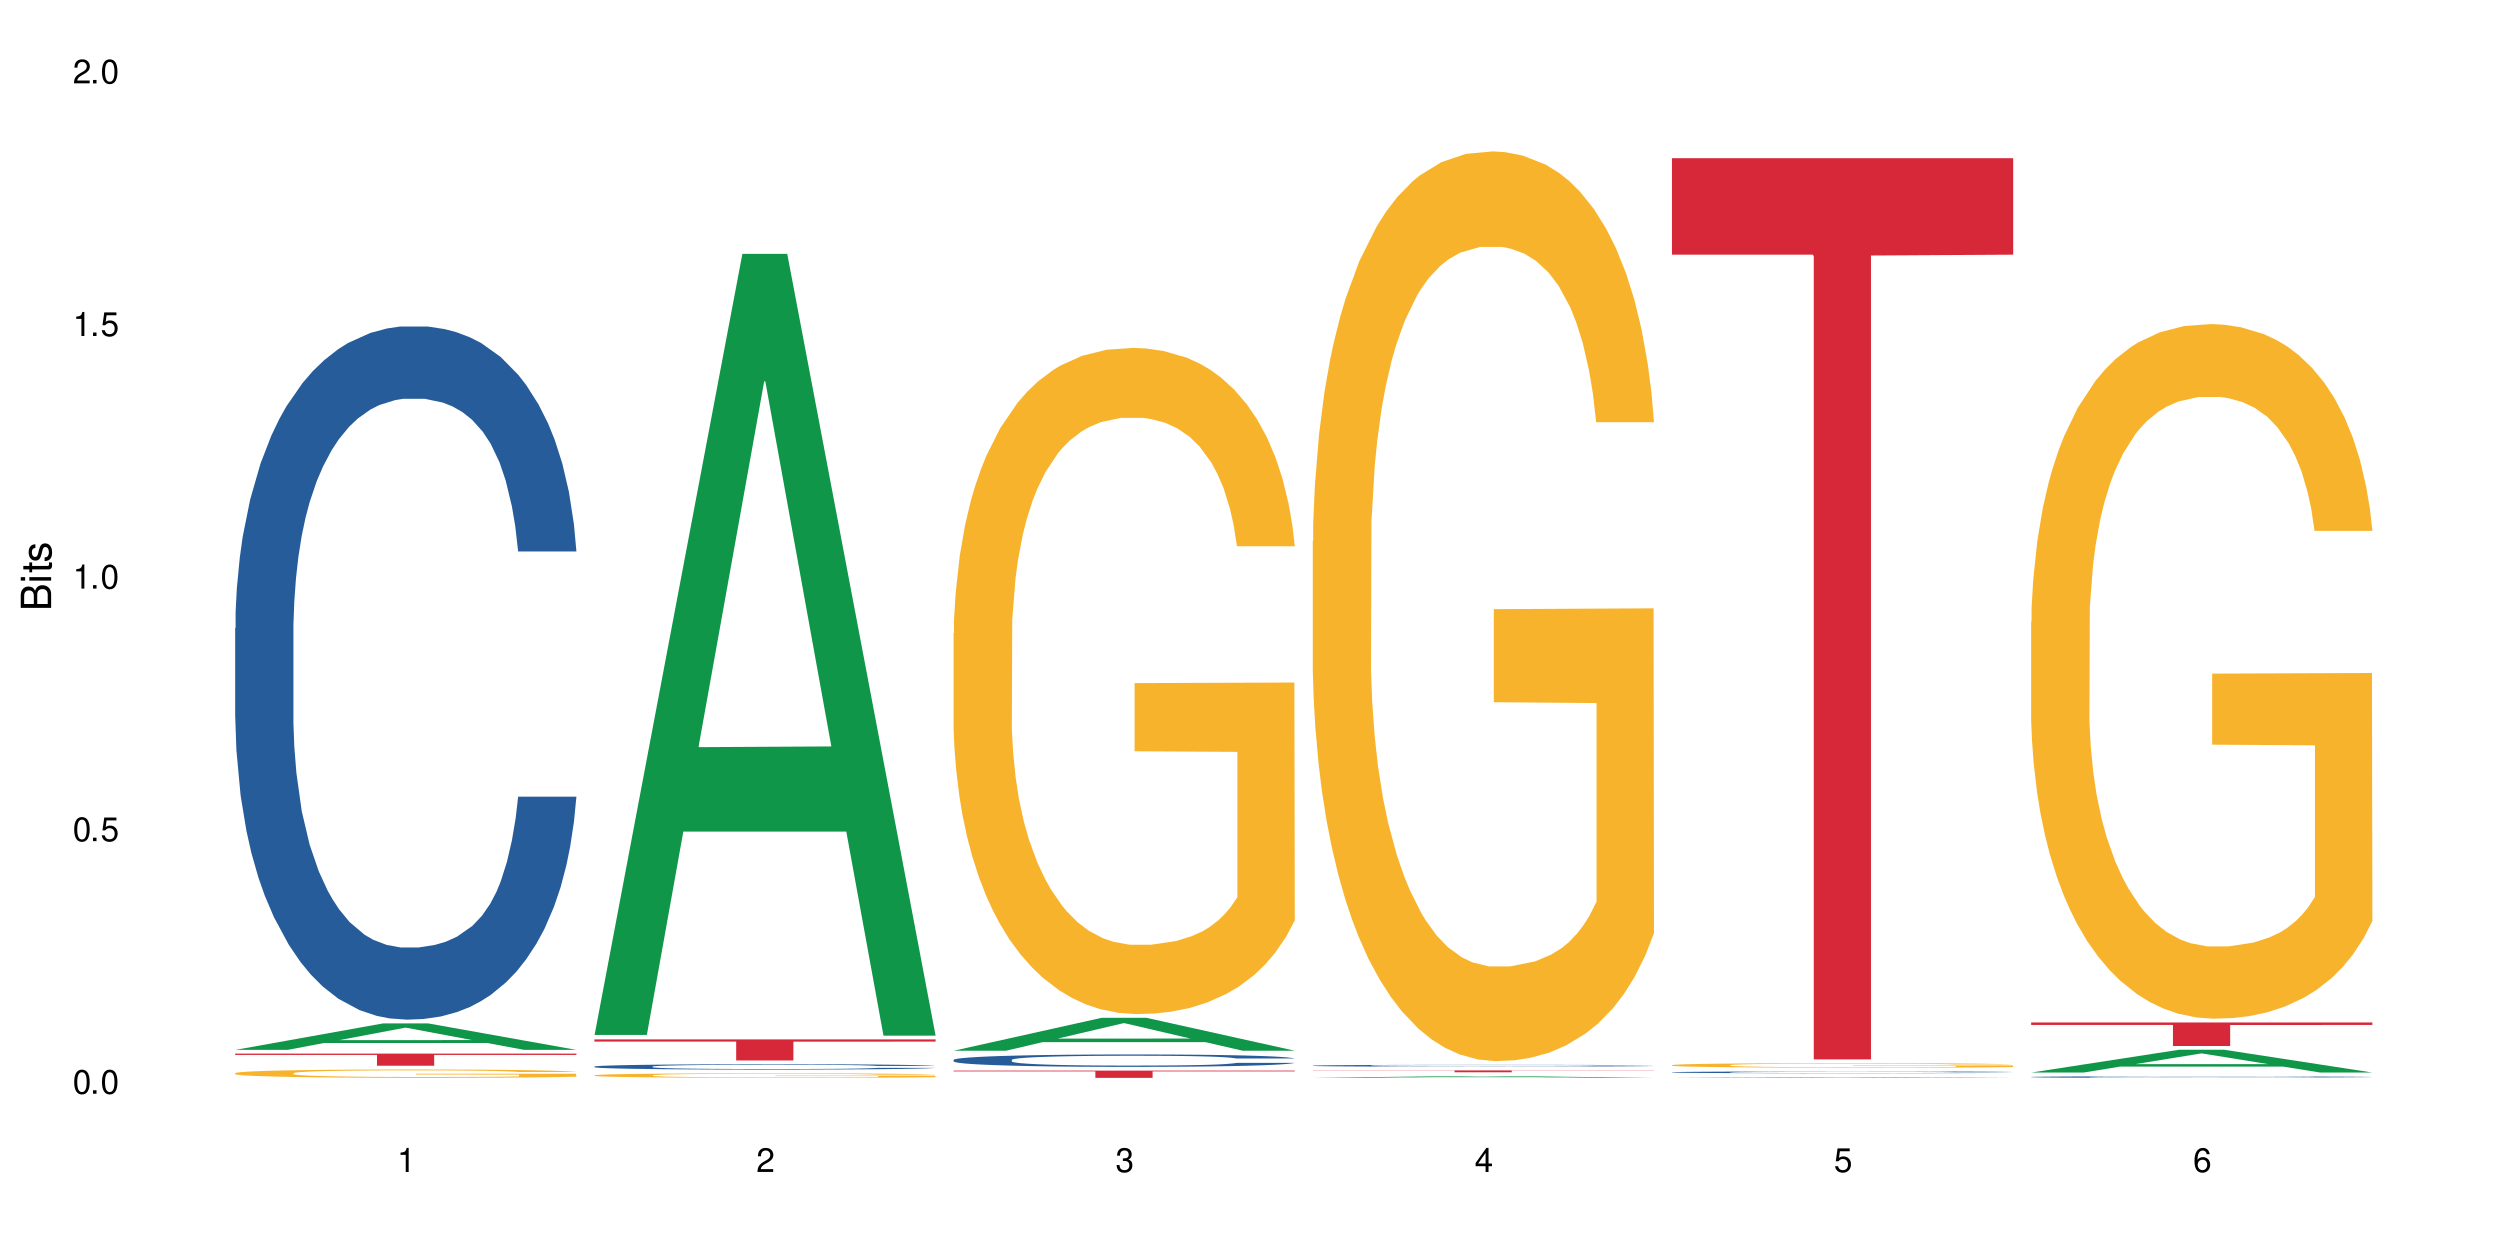 <?xml version="1.0" encoding="UTF-8"?>
<svg xmlns="http://www.w3.org/2000/svg" xmlns:xlink="http://www.w3.org/1999/xlink" width="720" height="360" viewBox="0 0 720 360">
<defs>
<g>
<g id="glyph-0-0">
</g>
<g id="glyph-0-1">
<path d="M 2.641 -6.938 C 2 -6.938 1.422 -6.656 1.078 -6.172 C 0.641 -5.562 0.406 -4.641 0.406 -3.359 C 0.406 -1.016 1.188 0.219 2.641 0.219 C 4.078 0.219 4.859 -1.016 4.859 -3.297 C 4.859 -4.641 4.656 -5.547 4.203 -6.172 C 3.844 -6.656 3.281 -6.938 2.641 -6.938 Z M 2.641 -6.188 C 3.547 -6.188 4 -5.25 4 -3.375 C 4 -1.406 3.562 -0.484 2.625 -0.484 C 1.734 -0.484 1.281 -1.438 1.281 -3.344 C 1.281 -5.25 1.734 -6.188 2.641 -6.188 Z M 2.641 -6.188 "/>
</g>
<g id="glyph-0-2">
<path d="M 1.828 -1 L 0.828 -1 L 0.828 0 L 1.828 0 Z M 1.828 -1 "/>
</g>
<g id="glyph-0-3">
<path d="M 4.562 -6.797 L 1.062 -6.797 L 0.547 -3.094 L 1.328 -3.094 C 1.719 -3.562 2.047 -3.734 2.578 -3.734 C 3.484 -3.734 4.062 -3.109 4.062 -2.094 C 4.062 -1.125 3.484 -0.531 2.578 -0.531 C 1.828 -0.531 1.375 -0.906 1.188 -1.672 L 0.328 -1.672 C 0.453 -1.109 0.547 -0.844 0.75 -0.594 C 1.125 -0.078 1.828 0.219 2.594 0.219 C 3.969 0.219 4.922 -0.781 4.922 -2.219 C 4.922 -3.562 4.031 -4.484 2.719 -4.484 C 2.25 -4.484 1.859 -4.359 1.469 -4.062 L 1.734 -5.969 L 4.562 -5.969 Z M 4.562 -6.797 "/>
</g>
<g id="glyph-0-4">
<path d="M 2.484 -4.938 L 2.484 0 L 3.328 0 L 3.328 -6.938 L 2.766 -6.938 C 2.469 -5.875 2.281 -5.734 0.984 -5.562 L 0.984 -4.938 Z M 2.484 -4.938 "/>
</g>
<g id="glyph-0-5">
<path d="M 4.859 -0.828 L 1.281 -0.828 C 1.359 -1.406 1.672 -1.781 2.5 -2.281 L 3.469 -2.828 C 4.406 -3.344 4.906 -4.062 4.906 -4.906 C 4.906 -5.484 4.672 -6.031 4.266 -6.406 C 3.859 -6.766 3.375 -6.938 2.719 -6.938 C 1.859 -6.938 1.219 -6.625 0.844 -6.031 C 0.609 -5.672 0.5 -5.234 0.484 -4.531 L 1.328 -4.531 C 1.359 -5.016 1.406 -5.281 1.531 -5.516 C 1.75 -5.938 2.188 -6.203 2.703 -6.203 C 3.469 -6.203 4.031 -5.641 4.031 -4.891 C 4.031 -4.344 3.719 -3.859 3.125 -3.516 L 2.234 -3 C 0.812 -2.172 0.406 -1.531 0.328 -0.016 L 4.859 -0.016 Z M 4.859 -0.828 "/>
</g>
<g id="glyph-0-6">
<path d="M 2.125 -3.188 L 2.578 -3.188 C 3.5 -3.188 3.984 -2.766 3.984 -1.922 C 3.984 -1.062 3.469 -0.531 2.594 -0.531 C 1.656 -0.531 1.203 -1 1.156 -2.016 L 0.312 -2.016 C 0.344 -1.453 0.438 -1.094 0.609 -0.781 C 0.953 -0.109 1.625 0.219 2.547 0.219 C 3.953 0.219 4.859 -0.625 4.859 -1.938 C 4.859 -2.828 4.516 -3.297 3.703 -3.594 C 4.344 -3.844 4.656 -4.328 4.656 -5.031 C 4.656 -6.219 3.875 -6.938 2.578 -6.938 C 1.203 -6.938 0.484 -6.172 0.453 -4.703 L 1.297 -4.703 C 1.312 -5.125 1.344 -5.359 1.453 -5.578 C 1.641 -5.969 2.062 -6.203 2.594 -6.203 C 3.344 -6.203 3.797 -5.75 3.797 -5 C 3.797 -4.516 3.609 -4.219 3.25 -4.047 C 3.016 -3.953 2.703 -3.922 2.125 -3.906 Z M 2.125 -3.188 "/>
</g>
<g id="glyph-0-7">
<path d="M 3.141 -1.672 L 3.141 0 L 3.984 0 L 3.984 -1.672 L 4.984 -1.672 L 4.984 -2.438 L 3.984 -2.438 L 3.984 -6.938 L 3.359 -6.938 L 0.266 -2.578 L 0.266 -1.672 Z M 3.141 -2.438 L 1 -2.438 L 3.141 -5.5 Z M 3.141 -2.438 "/>
</g>
<g id="glyph-0-8">
<path d="M 4.781 -5.125 C 4.609 -6.266 3.891 -6.938 2.844 -6.938 C 2.094 -6.938 1.422 -6.578 1.031 -5.953 C 0.594 -5.266 0.406 -4.422 0.406 -3.172 C 0.406 -2 0.578 -1.25 0.984 -0.641 C 1.359 -0.078 1.953 0.219 2.703 0.219 C 3.984 0.219 4.922 -0.75 4.922 -2.094 C 4.922 -3.375 4.062 -4.281 2.844 -4.281 C 2.172 -4.281 1.641 -4.031 1.281 -3.516 C 1.281 -5.234 1.828 -6.188 2.797 -6.188 C 3.391 -6.188 3.797 -5.797 3.938 -5.125 Z M 2.734 -3.531 C 3.547 -3.531 4.062 -2.953 4.062 -2.031 C 4.062 -1.156 3.484 -0.531 2.703 -0.531 C 1.922 -0.531 1.328 -1.188 1.328 -2.078 C 1.328 -2.938 1.906 -3.531 2.734 -3.531 Z M 2.734 -3.531 "/>
</g>
<g id="glyph-1-0">
</g>
<g id="glyph-1-1">
<path d="M 0 -0.953 L 0 -4.891 C 0 -5.719 -0.234 -6.344 -0.734 -6.797 C -1.188 -7.234 -1.812 -7.469 -2.5 -7.469 C -3.547 -7.469 -4.188 -7 -4.625 -5.875 C -4.984 -6.688 -5.625 -7.094 -6.531 -7.094 C -7.172 -7.094 -7.734 -6.859 -8.141 -6.391 C -8.562 -5.922 -8.75 -5.344 -8.75 -4.5 L -8.75 -0.953 Z M -4.984 -2.062 L -7.766 -2.062 L -7.766 -4.219 C -7.766 -4.844 -7.688 -5.203 -7.453 -5.5 C -7.219 -5.812 -6.859 -5.969 -6.375 -5.969 C -5.891 -5.969 -5.531 -5.812 -5.297 -5.5 C -5.062 -5.203 -4.984 -4.844 -4.984 -4.219 Z M -0.984 -2.062 L -4 -2.062 L -4 -4.781 C -4 -5.766 -3.438 -6.359 -2.484 -6.359 C -1.547 -6.359 -0.984 -5.766 -0.984 -4.781 Z M -0.984 -2.062 "/>
</g>
<g id="glyph-1-2">
<path d="M -6.281 -1.797 L -6.281 -0.797 L 0 -0.797 L 0 -1.797 Z M -8.75 -1.797 L -8.75 -0.797 L -7.484 -0.797 L -7.484 -1.797 Z M -8.75 -1.797 "/>
</g>
<g id="glyph-1-3">
<path d="M -6.281 -3.047 L -6.281 -2.016 L -8.016 -2.016 L -8.016 -1.016 L -6.281 -1.016 L -6.281 -0.172 L -5.469 -0.172 L -5.469 -1.016 L -0.719 -1.016 C -0.078 -1.016 0.281 -1.453 0.281 -2.234 C 0.281 -2.5 0.25 -2.719 0.188 -3.047 L -0.641 -3.047 C -0.609 -2.906 -0.594 -2.766 -0.594 -2.562 C -0.594 -2.141 -0.719 -2.016 -1.156 -2.016 L -5.469 -2.016 L -5.469 -3.047 Z M -6.281 -3.047 "/>
</g>
<g id="glyph-1-4">
<path d="M -4.531 -5.25 C -5.766 -5.25 -6.469 -4.422 -6.469 -2.969 C -6.469 -1.516 -5.719 -0.562 -4.547 -0.562 C -3.562 -0.562 -3.094 -1.062 -2.734 -2.562 L -2.516 -3.484 C -2.344 -4.188 -2.094 -4.469 -1.641 -4.469 C -1.047 -4.469 -0.641 -3.875 -0.641 -3 C -0.641 -2.453 -0.797 -2 -1.062 -1.75 C -1.25 -1.594 -1.422 -1.531 -1.875 -1.469 L -1.875 -0.406 C -0.422 -0.453 0.281 -1.266 0.281 -2.922 C 0.281 -4.5 -0.5 -5.516 -1.719 -5.516 C -2.656 -5.516 -3.172 -4.984 -3.469 -3.734 L -3.703 -2.766 C -3.891 -1.953 -4.156 -1.609 -4.594 -1.609 C -5.188 -1.609 -5.547 -2.125 -5.547 -2.938 C -5.547 -3.75 -5.203 -4.172 -4.531 -4.203 Z M -4.531 -5.25 "/>
</g>
</g>
</defs>
<rect x="-72" y="-36" width="864" height="432" fill="rgb(100%, 100%, 100%)" fill-opacity="1"/>
<path fill-rule="nonzero" fill="rgb(6.275%, 58.824%, 28.235%)" fill-opacity="1" d="M 67.73 302.363 L 67.836 302.355 L 110.359 294.734 L 123.273 294.734 L 166.008 302.371 L 150.992 302.371 L 140.281 300.379 L 93.352 300.379 L 82.852 302.363 L 67.73 302.363 L 97.863 299.555 L 135.977 299.547 L 116.973 295.984 L 116.766 295.977 L 116.555 295.996 L 97.758 299.547 L 97.863 299.555 Z M 67.73 302.363 "/>
<path fill-rule="nonzero" fill="rgb(14.51%, 36.078%, 60%)" fill-opacity="1" d="M 67.73 180.898 L 67.852 180.719 L 67.852 176.336 L 68.211 169.402 L 69.051 160.645 L 69.887 154.625 L 72.047 143.859 L 75.043 133.457 L 78.156 125.43 L 80.434 120.684 L 82.473 117.035 L 87.145 110.285 L 90.145 106.816 L 93.379 103.715 L 97.332 100.613 L 100.211 98.789 L 106.684 95.871 L 111.477 94.594 L 115.191 94.043 L 123.223 94.043 L 128.016 94.773 L 131.492 95.688 L 135.324 97.148 L 138.562 98.789 L 144.195 102.805 L 149.227 107.914 L 151.504 110.832 L 155.102 116.488 L 157.855 121.961 L 159.773 126.707 L 161.934 133.457 L 163.848 141.668 L 165.289 150.977 L 166.008 158.82 L 149.227 158.82 L 148.391 151.523 L 147.43 145.867 L 145.633 138.383 L 143.836 133.094 L 141.316 127.801 L 139.039 124.336 L 135.926 120.867 L 133.168 118.68 L 130.293 117.035 L 127.535 115.941 L 122.262 114.848 L 116.148 114.848 L 113.871 115.211 L 109.199 116.672 L 106.684 117.949 L 103.086 120.504 L 100.57 122.875 L 97.574 126.523 L 95.535 129.625 L 93.02 134.371 L 91.223 138.566 L 89.184 144.59 L 87.984 149.148 L 86.906 154.258 L 85.949 160.281 L 85.23 166.668 L 84.75 173.418 L 84.508 179.988 L 84.508 208.27 L 84.75 214.84 L 85.348 222.5 L 86.906 233.633 L 89.184 243.305 L 91.82 250.969 L 94.336 256.441 L 95.777 258.996 L 97.691 261.914 L 100.688 265.562 L 105.004 269.215 L 107.52 270.672 L 111.355 272.133 L 115.312 272.863 L 120.586 272.863 L 125.258 272.133 L 128.375 271.223 L 131.609 269.762 L 136.043 266.66 L 138.801 263.738 L 141.199 260.273 L 142.996 256.805 L 144.195 253.887 L 145.992 248.23 L 147.43 242.027 L 148.508 235.641 L 149.227 229.438 L 166.008 229.438 L 165.289 236.734 L 164.207 243.852 L 163.129 249.141 L 161.453 255.527 L 159.535 261.184 L 156.777 267.57 L 154.5 271.77 L 151.504 276.328 L 148.75 279.797 L 145.754 282.898 L 141.316 286.547 L 138.441 288.371 L 135.324 290.016 L 131.609 291.473 L 126.938 292.75 L 121.902 293.48 L 117.227 293.664 L 112.195 293.301 L 108.48 292.57 L 103.566 290.926 L 97.453 287.645 L 93.02 284.176 L 89.543 280.711 L 86.547 277.059 L 83.191 272.133 L 78.875 264.105 L 76.238 257.902 L 74.441 252.793 L 72.406 245.676 L 70.969 239.289 L 69.289 229.07 L 68.09 216.117 L 67.73 206.078 Z M 67.73 180.898 "/>
<path fill-rule="nonzero" fill="rgb(96.863%, 70.196%, 16.863%)" fill-opacity="1" d="M 67.73 309.047 L 67.852 309.043 L 67.852 309 L 68.332 308.902 L 69.527 308.766 L 71.086 308.652 L 72.766 308.562 L 73.844 308.52 L 75.641 308.453 L 77.199 308.402 L 81.152 308.305 L 86.188 308.211 L 88.945 308.172 L 92.059 308.133 L 96.496 308.094 L 98.531 308.078 L 104.766 308.043 L 111.836 308.02 L 119.625 308.012 L 123.223 308.016 L 128.133 308.023 L 134.848 308.051 L 138.68 308.07 L 141.676 308.094 L 144.793 308.121 L 148.629 308.164 L 152.223 308.219 L 155.102 308.27 L 157.977 308.336 L 160.375 308.406 L 162.41 308.484 L 164.207 308.578 L 165.289 308.656 L 166.008 308.73 L 149.348 308.73 L 148.391 308.656 L 147.309 308.594 L 145.512 308.523 L 143.715 308.469 L 141.918 308.426 L 138.562 308.371 L 135.684 308.336 L 132.09 308.305 L 128.613 308.285 L 124.66 308.27 L 122.262 308.266 L 115.91 308.266 L 110.156 308.281 L 106.801 308.301 L 104.406 308.316 L 101.047 308.352 L 99.012 308.375 L 97.812 308.395 L 94.219 308.461 L 91.82 308.523 L 90.504 308.566 L 88.824 308.633 L 87.625 308.691 L 86.309 308.781 L 85.59 308.848 L 84.629 308.996 L 84.508 309.391 L 84.871 309.477 L 85.59 309.566 L 86.547 309.645 L 87.984 309.73 L 89.422 309.793 L 91.941 309.879 L 94.098 309.938 L 95.777 309.973 L 99.012 310.031 L 100.328 310.051 L 103.445 310.094 L 106.684 310.125 L 110.637 310.148 L 113.633 310.164 L 118.426 310.172 L 124.539 310.172 L 131.73 310.16 L 136.285 310.145 L 139.398 310.125 L 141.438 310.109 L 143.953 310.086 L 145.754 310.062 L 147.43 310.039 L 149.469 310.004 L 149.469 309.477 L 119.863 309.473 L 119.863 309.227 L 165.887 309.227 L 166.008 310.086 L 163.488 310.145 L 160.375 310.203 L 157.379 310.246 L 154.262 310.285 L 149.828 310.324 L 146.23 310.352 L 140.719 310.383 L 135.684 310.402 L 130.41 310.414 L 125.738 310.422 L 120.223 310.426 L 115.312 310.422 L 110.039 310.406 L 105.844 310.391 L 102.008 310.367 L 98.172 310.34 L 93.379 310.293 L 90.262 310.254 L 87.027 310.207 L 83.789 310.152 L 80.914 310.094 L 78.996 310.047 L 77.078 309.996 L 75.043 309.93 L 73.125 309.855 L 71.688 309.785 L 70.367 309.711 L 69.41 309.637 L 68.449 309.539 L 67.969 309.457 L 67.73 309.391 Z M 67.73 309.047 "/>
<path fill-rule="nonzero" fill="rgb(83.922%, 15.686%, 22.353%)" fill-opacity="1" d="M 67.73 303.441 L 166.008 303.441 L 166.008 303.816 L 125.047 303.82 L 125.047 306.941 L 108.57 306.941 L 108.57 303.824 L 108.332 303.816 L 67.73 303.816 Z M 67.73 303.441 "/>
<path fill-rule="nonzero" fill="rgb(6.275%, 58.824%, 28.235%)" fill-opacity="1" d="M 171.18 298.055 L 171.285 297.844 L 213.809 73.109 L 226.723 73.109 L 269.453 298.266 L 254.441 298.266 L 243.73 239.492 L 196.797 239.492 L 186.297 298.055 L 171.18 298.055 L 201.312 215.18 L 239.426 214.969 L 220.422 109.898 L 220.211 109.684 L 220 110.32 L 201.207 214.969 L 201.312 215.18 Z M 171.18 298.055 "/>
<path fill-rule="nonzero" fill="rgb(14.51%, 36.078%, 60%)" fill-opacity="1" d="M 171.18 307.164 L 171.297 307.164 L 171.297 307.129 L 171.66 307.074 L 172.496 307.008 L 173.336 306.961 L 175.492 306.879 L 178.488 306.797 L 181.605 306.734 L 183.883 306.695 L 185.922 306.668 L 190.594 306.617 L 193.59 306.59 L 196.828 306.566 L 200.781 306.543 L 203.656 306.527 L 210.129 306.504 L 214.922 306.496 L 218.641 306.488 L 226.668 306.488 L 231.461 306.496 L 234.938 306.504 L 238.773 306.516 L 242.008 306.527 L 247.641 306.559 L 252.676 306.598 L 254.953 306.621 L 258.547 306.664 L 261.305 306.707 L 263.223 306.742 L 265.379 306.797 L 267.297 306.859 L 268.734 306.934 L 269.453 306.992 L 252.676 306.992 L 251.836 306.938 L 250.879 306.895 L 249.082 306.836 L 247.281 306.793 L 244.766 306.754 L 242.488 306.727 L 239.371 306.699 L 236.617 306.68 L 233.738 306.668 L 230.984 306.66 L 225.711 306.652 L 219.598 306.652 L 217.32 306.656 L 212.645 306.664 L 210.129 306.676 L 206.535 306.695 L 204.016 306.715 L 201.02 306.742 L 198.984 306.766 L 196.469 306.805 L 194.668 306.836 L 192.633 306.883 L 191.434 306.918 L 190.355 306.957 L 189.395 307.004 L 188.676 307.055 L 188.199 307.105 L 187.957 307.156 L 187.957 307.379 L 188.199 307.43 L 188.797 307.488 L 190.355 307.574 L 192.633 307.648 L 195.27 307.711 L 197.785 307.75 L 199.223 307.773 L 201.141 307.793 L 204.137 307.824 L 208.453 307.852 L 210.969 307.863 L 214.805 307.875 L 218.758 307.879 L 224.031 307.879 L 228.707 307.875 L 231.82 307.867 L 235.059 307.855 L 239.492 307.832 L 242.25 307.809 L 244.645 307.781 L 246.445 307.754 L 247.641 307.73 L 249.441 307.688 L 250.879 307.641 L 251.957 307.59 L 252.676 307.543 L 269.453 307.543 L 268.734 307.598 L 267.656 307.652 L 266.578 307.695 L 264.898 307.746 L 262.984 307.789 L 260.227 307.84 L 257.949 307.871 L 254.953 307.906 L 252.195 307.934 L 249.199 307.957 L 244.766 307.984 L 241.891 308 L 238.773 308.012 L 235.059 308.023 L 230.383 308.035 L 225.352 308.039 L 215.645 308.039 L 211.926 308.031 L 207.012 308.02 L 200.902 307.992 L 196.469 307.969 L 192.992 307.941 L 189.996 307.91 L 186.641 307.875 L 182.324 307.812 L 179.688 307.762 L 177.891 307.723 L 175.852 307.668 L 174.414 307.617 L 172.738 307.539 L 171.539 307.438 L 171.18 307.359 Z M 171.18 307.164 "/>
<path fill-rule="nonzero" fill="rgb(96.863%, 70.196%, 16.863%)" fill-opacity="1" d="M 171.18 309.676 L 171.297 309.672 L 171.297 309.648 L 171.777 309.594 L 172.977 309.52 L 174.535 309.461 L 176.211 309.41 L 177.293 309.387 L 179.09 309.352 L 180.648 309.324 L 184.602 309.27 L 189.637 309.219 L 192.391 309.199 L 195.508 309.18 L 199.941 309.156 L 201.98 309.148 L 208.211 309.129 L 215.281 309.117 L 223.074 309.113 L 226.668 309.113 L 231.582 309.117 L 238.293 309.133 L 242.129 309.145 L 245.125 309.156 L 248.242 309.172 L 252.078 309.195 L 255.672 309.223 L 258.547 309.254 L 261.426 309.289 L 263.82 309.328 L 265.859 309.367 L 267.656 309.418 L 268.734 309.461 L 269.453 309.504 L 252.797 309.504 L 251.836 309.461 L 250.758 309.43 L 248.961 309.391 L 247.164 309.359 L 245.363 309.336 L 242.008 309.305 L 235.539 309.27 L 232.062 309.262 L 228.105 309.254 L 225.711 309.25 L 219.359 309.25 L 213.605 309.258 L 210.25 309.27 L 207.852 309.277 L 204.496 309.297 L 202.461 309.309 L 197.664 309.355 L 195.27 309.391 L 193.949 309.414 L 192.273 309.449 L 191.074 309.48 L 189.754 309.531 L 189.035 309.566 L 188.078 309.648 L 187.957 309.863 L 188.316 309.91 L 189.035 309.957 L 189.996 310 L 191.434 310.047 L 192.871 310.082 L 195.387 310.129 L 197.547 310.16 L 199.223 310.18 L 202.461 310.211 L 203.777 310.223 L 206.895 310.242 L 210.129 310.262 L 214.086 310.273 L 217.082 310.281 L 221.875 310.289 L 227.988 310.289 L 235.18 310.281 L 239.73 310.27 L 242.848 310.262 L 244.887 310.254 L 247.402 310.238 L 249.199 310.227 L 250.879 310.215 L 252.914 310.195 L 252.914 309.91 L 223.312 309.906 L 223.312 309.773 L 269.336 309.773 L 269.453 310.238 L 266.938 310.273 L 263.82 310.305 L 260.824 310.328 L 257.711 310.348 L 253.273 310.371 L 249.68 310.387 L 244.168 310.402 L 239.133 310.414 L 233.859 310.422 L 229.184 310.422 L 223.672 310.426 L 218.758 310.422 L 213.484 310.414 L 209.289 310.406 L 205.457 310.395 L 201.621 310.379 L 196.828 310.352 L 193.711 310.332 L 190.473 310.309 L 187.238 310.277 L 184.363 310.246 L 180.527 310.191 L 178.488 310.156 L 176.57 310.113 L 175.133 310.078 L 173.816 310.035 L 172.855 309.996 L 171.898 309.941 L 171.418 309.898 L 171.18 309.863 Z M 171.18 309.676 "/>
<path fill-rule="nonzero" fill="rgb(83.922%, 15.686%, 22.353%)" fill-opacity="1" d="M 171.18 299.34 L 269.453 299.34 L 269.453 299.988 L 228.496 299.996 L 228.496 305.418 L 212.02 305.418 L 212.02 300 L 211.777 299.988 L 171.18 299.988 Z M 171.18 299.34 "/>
<path fill-rule="nonzero" fill="rgb(6.275%, 58.824%, 28.235%)" fill-opacity="1" d="M 274.629 302.605 L 274.73 302.598 L 317.254 293.133 L 330.168 293.133 L 372.902 302.613 L 357.887 302.613 L 347.18 300.141 L 300.246 300.141 L 289.746 302.605 L 274.629 302.605 L 304.762 299.113 L 342.875 299.105 L 323.871 294.68 L 323.66 294.672 L 323.449 294.699 L 304.656 299.105 L 304.762 299.113 Z M 274.629 302.605 "/>
<path fill-rule="nonzero" fill="rgb(14.51%, 36.078%, 60%)" fill-opacity="1" d="M 274.629 305.242 L 274.746 305.238 L 274.746 305.16 L 275.105 305.035 L 275.945 304.879 L 276.785 304.77 L 278.941 304.578 L 281.938 304.391 L 285.055 304.246 L 287.332 304.164 L 289.367 304.098 L 294.043 303.977 L 297.039 303.914 L 300.273 303.859 L 304.23 303.805 L 307.105 303.77 L 313.578 303.719 L 318.371 303.695 L 322.086 303.688 L 330.117 303.688 L 334.91 303.699 L 338.387 303.715 L 342.223 303.742 L 345.457 303.77 L 351.09 303.844 L 356.125 303.934 L 358.402 303.984 L 361.996 304.086 L 364.754 304.184 L 366.672 304.27 L 368.828 304.391 L 370.746 304.539 L 372.184 304.703 L 372.902 304.844 L 356.125 304.844 L 355.285 304.715 L 354.324 304.613 L 352.527 304.48 L 350.73 304.383 L 348.215 304.289 L 345.938 304.227 L 342.82 304.164 L 340.062 304.125 L 337.188 304.098 L 334.43 304.078 L 329.156 304.059 L 323.047 304.059 L 320.77 304.066 L 316.094 304.09 L 313.578 304.113 L 309.98 304.16 L 307.465 304.203 L 304.469 304.266 L 302.434 304.324 L 299.914 304.406 L 298.117 304.484 L 296.078 304.59 L 294.883 304.672 L 293.801 304.762 L 292.844 304.871 L 292.125 304.984 L 291.645 305.105 L 291.406 305.223 L 291.406 305.73 L 291.645 305.848 L 292.246 305.984 L 293.801 306.184 L 296.078 306.355 L 298.715 306.496 L 301.234 306.594 L 302.672 306.637 L 304.59 306.691 L 307.586 306.754 L 311.898 306.82 L 314.418 306.848 L 318.25 306.871 L 322.207 306.887 L 327.48 306.887 L 332.152 306.871 L 335.27 306.855 L 338.508 306.832 L 342.941 306.773 L 345.695 306.723 L 348.094 306.66 L 349.891 306.598 L 351.09 306.547 L 352.887 306.445 L 354.324 306.336 L 355.406 306.219 L 356.125 306.109 L 372.902 306.109 L 372.184 306.238 L 371.105 306.367 L 370.027 306.461 L 368.348 306.574 L 366.43 306.676 L 363.676 306.793 L 361.398 306.867 L 358.402 306.949 L 355.645 307.012 L 352.648 307.066 L 348.215 307.133 L 345.336 307.164 L 342.223 307.191 L 338.508 307.219 L 333.832 307.242 L 328.797 307.254 L 324.125 307.258 L 319.09 307.25 L 315.375 307.238 L 310.461 307.211 L 304.348 307.152 L 299.914 307.09 L 296.438 307.027 L 293.441 306.961 L 290.086 306.871 L 285.773 306.73 L 283.137 306.617 L 281.34 306.527 L 279.301 306.398 L 277.863 306.285 L 276.184 306.102 L 274.988 305.871 L 274.629 305.691 Z M 274.629 305.242 "/>
<path fill-rule="nonzero" fill="rgb(96.863%, 70.196%, 16.863%)" fill-opacity="1" d="M 274.629 182.371 L 274.746 182.195 L 274.746 178.691 L 275.227 170.809 L 276.426 159.941 L 277.984 151.008 L 279.66 143.996 L 280.738 140.316 L 282.535 135.062 L 284.094 131.207 L 288.051 123.32 L 293.082 115.961 L 295.84 112.809 L 298.957 109.828 L 303.391 106.5 L 305.43 105.273 L 311.66 102.469 L 318.73 100.719 L 326.52 100.191 L 330.117 100.367 L 335.031 101.07 L 341.742 102.996 L 345.578 104.75 L 348.574 106.5 L 351.688 108.777 L 355.523 112.281 L 359.121 116.488 L 361.996 120.695 L 364.871 125.949 L 367.27 131.559 L 369.309 137.691 L 371.105 145.051 L 372.184 151.184 L 372.902 157.316 L 356.242 157.316 L 355.285 151.184 L 354.207 146.449 L 352.41 140.668 L 350.609 136.465 L 348.812 133.133 L 345.457 128.578 L 342.582 125.773 L 338.984 123.32 L 335.512 121.746 L 331.555 120.695 L 329.156 120.344 L 322.805 120.344 L 317.055 121.57 L 313.699 122.973 L 311.301 124.375 L 307.945 127 L 305.906 129.105 L 304.707 130.504 L 301.113 135.938 L 298.715 140.844 L 297.398 144.172 L 295.719 149.43 L 294.523 154.16 L 293.203 161.168 L 292.484 166.426 L 291.527 178.34 L 291.406 209.883 L 291.766 216.539 L 292.484 223.723 L 293.441 230.031 L 294.883 236.691 L 296.32 241.77 L 298.836 248.605 L 300.992 253.16 L 302.672 256.141 L 305.906 260.871 L 307.227 262.449 L 310.34 265.602 L 313.578 268.055 L 317.531 270.156 L 320.527 271.207 L 325.324 272.086 L 331.434 272.086 L 338.625 271.031 L 343.18 269.633 L 346.297 268.23 L 348.332 267.004 L 350.852 265.074 L 352.648 263.324 L 354.324 261.395 L 356.363 258.418 L 356.363 216.539 L 326.762 216.363 L 326.762 196.738 L 372.781 196.562 L 372.902 265.074 L 370.387 269.805 L 367.27 274.363 L 364.273 277.867 L 361.156 280.844 L 356.723 284.176 L 353.129 286.277 L 347.613 288.73 L 342.582 290.309 L 337.309 291.359 L 332.633 291.883 L 327.121 292.059 L 322.207 291.711 L 316.934 290.656 L 312.738 289.258 L 308.902 287.504 L 305.07 285.227 L 300.273 281.547 L 297.16 278.566 L 293.922 274.887 L 290.688 270.508 L 287.809 265.777 L 285.895 262.098 L 283.977 257.891 L 281.938 252.637 L 280.02 246.676 L 278.582 241.246 L 277.262 235.113 L 276.305 229.332 L 275.348 221.445 L 274.867 215.137 L 274.629 209.707 Z M 274.629 182.371 "/>
<path fill-rule="nonzero" fill="rgb(83.922%, 15.686%, 22.353%)" fill-opacity="1" d="M 274.629 308.328 L 372.902 308.328 L 372.902 308.555 L 331.945 308.555 L 331.945 310.426 L 315.465 310.426 L 315.465 308.559 L 315.227 308.555 L 274.629 308.555 Z M 274.629 308.328 "/>
<path fill-rule="nonzero" fill="rgb(6.275%, 58.824%, 28.235%)" fill-opacity="1" d="M 378.074 310.426 L 378.18 310.422 L 420.703 309.891 L 433.617 309.891 L 476.352 310.426 L 461.336 310.426 L 450.625 310.285 L 403.695 310.285 L 393.195 310.426 L 378.074 310.426 L 408.207 310.227 L 446.32 310.227 L 427.316 309.977 L 426.898 309.977 L 408.105 310.227 L 408.207 310.227 Z M 378.074 310.426 "/>
<path fill-rule="nonzero" fill="rgb(14.51%, 36.078%, 60%)" fill-opacity="1" d="M 378.074 306.906 L 378.195 306.906 L 378.195 306.895 L 378.555 306.875 L 379.395 306.852 L 380.23 306.836 L 382.391 306.809 L 385.387 306.781 L 388.5 306.758 L 390.777 306.746 L 392.816 306.734 L 397.492 306.719 L 400.488 306.707 L 403.723 306.699 L 407.676 306.691 L 410.555 306.688 L 417.027 306.68 L 421.82 306.676 L 438.359 306.676 L 441.836 306.68 L 445.668 306.684 L 448.906 306.688 L 454.539 306.699 L 459.57 306.711 L 461.848 306.719 L 465.445 306.734 L 468.199 306.75 L 470.117 306.762 L 472.277 306.781 L 474.191 306.801 L 475.633 306.828 L 476.352 306.848 L 459.57 306.848 L 458.734 306.828 L 457.773 306.812 L 455.977 306.793 L 454.18 306.777 L 451.66 306.766 L 449.383 306.754 L 446.27 306.746 L 443.512 306.742 L 440.637 306.734 L 437.879 306.734 L 432.605 306.73 L 424.215 306.73 L 419.543 306.734 L 417.027 306.738 L 413.43 306.746 L 410.914 306.75 L 407.918 306.762 L 405.879 306.77 L 403.363 306.781 L 401.566 306.793 L 399.527 306.809 L 398.328 306.82 L 397.25 306.836 L 396.293 306.852 L 395.574 306.867 L 395.094 306.887 L 394.855 306.906 L 394.855 306.98 L 395.094 307 L 395.691 307.02 L 397.25 307.047 L 399.527 307.074 L 402.164 307.094 L 404.68 307.109 L 406.121 307.117 L 408.035 307.125 L 411.035 307.133 L 415.348 307.145 L 417.863 307.148 L 421.699 307.152 L 435.602 307.152 L 438.719 307.148 L 441.953 307.145 L 446.387 307.137 L 449.145 307.129 L 451.543 307.121 L 453.34 307.109 L 454.539 307.102 L 456.336 307.09 L 457.773 307.07 L 458.852 307.055 L 459.57 307.039 L 476.352 307.039 L 475.633 307.059 L 474.555 307.078 L 473.473 307.09 L 471.797 307.109 L 469.879 307.121 L 467.121 307.141 L 464.844 307.152 L 461.848 307.164 L 459.094 307.172 L 456.098 307.18 L 451.66 307.191 L 448.785 307.195 L 445.668 307.199 L 441.953 307.203 L 437.281 307.207 L 432.246 307.211 L 427.574 307.211 L 422.539 307.207 L 418.824 307.207 L 413.91 307.203 L 407.797 307.195 L 403.363 307.184 L 399.887 307.176 L 396.891 307.164 L 393.535 307.152 L 389.223 307.129 L 386.586 307.113 L 384.785 307.102 L 382.75 307.082 L 381.312 307.062 L 379.633 307.035 L 378.434 307 L 378.074 306.977 Z M 378.074 306.906 "/>
<path fill-rule="nonzero" fill="rgb(96.863%, 70.196%, 16.863%)" fill-opacity="1" d="M 378.074 155.816 L 378.195 155.578 L 378.195 150.793 L 378.676 140.027 L 379.871 125.191 L 381.43 112.988 L 383.109 103.418 L 384.188 98.391 L 385.984 91.215 L 387.543 85.949 L 391.496 75.184 L 396.531 65.133 L 399.289 60.824 L 402.402 56.758 L 406.84 52.211 L 408.875 50.539 L 415.109 46.707 L 422.18 44.316 L 429.969 43.598 L 433.566 43.836 L 438.48 44.793 L 445.191 47.426 L 449.023 49.82 L 452.02 52.211 L 455.137 55.324 L 458.973 60.109 L 462.566 65.852 L 465.445 71.594 L 468.32 78.773 L 470.719 86.43 L 472.754 94.805 L 474.555 104.852 L 475.633 113.227 L 476.352 121.602 L 459.691 121.602 L 458.734 113.227 L 457.652 106.766 L 455.855 98.871 L 454.059 93.129 L 452.262 88.582 L 448.906 82.359 L 446.027 78.531 L 442.434 75.184 L 438.957 73.027 L 435.004 71.594 L 432.605 71.113 L 426.254 71.113 L 420.5 72.789 L 417.145 74.703 L 414.75 76.617 L 411.395 80.207 L 409.355 83.078 L 408.156 84.992 L 404.562 92.41 L 402.164 99.109 L 400.848 103.656 L 399.168 110.836 L 397.969 117.293 L 396.652 126.867 L 395.934 134.043 L 394.973 150.312 L 394.855 193.383 L 395.215 202.477 L 395.934 212.285 L 396.891 220.898 L 398.328 229.992 L 399.766 236.93 L 402.285 246.262 L 404.441 252.484 L 406.121 256.551 L 409.355 263.012 L 410.672 265.164 L 413.789 269.473 L 417.027 272.82 L 420.98 275.695 L 423.977 277.129 L 428.77 278.324 L 434.883 278.324 L 442.074 276.891 L 446.629 274.977 L 449.746 273.062 L 451.781 271.387 L 454.297 268.754 L 456.098 266.363 L 457.773 263.73 L 459.812 259.66 L 459.812 202.477 L 430.211 202.238 L 430.211 175.438 L 476.23 175.199 L 476.352 268.754 L 473.832 275.215 L 470.719 281.438 L 467.723 286.223 L 464.605 290.289 L 460.172 294.836 L 456.574 297.707 L 451.062 301.055 L 446.027 303.211 L 440.754 304.645 L 436.082 305.363 L 430.57 305.602 L 425.656 305.125 L 420.383 303.688 L 416.188 301.773 L 412.352 299.383 L 408.516 296.27 L 403.723 291.246 L 400.605 287.18 L 397.371 282.152 L 394.133 276.172 L 391.258 269.711 L 389.34 264.688 L 387.422 258.945 L 385.387 251.766 L 383.469 243.629 L 382.031 236.215 L 380.711 227.84 L 379.754 219.941 L 378.793 209.176 L 378.316 200.562 L 378.074 193.145 Z M 378.074 155.816 "/>
<path fill-rule="nonzero" fill="rgb(83.922%, 15.686%, 22.353%)" fill-opacity="1" d="M 378.074 308.281 L 476.352 308.281 L 476.352 308.34 L 435.391 308.34 L 435.391 308.816 L 418.914 308.816 L 418.914 308.34 L 378.074 308.34 Z M 378.074 308.281 "/>
<path fill-rule="nonzero" fill="rgb(6.275%, 58.824%, 28.235%)" fill-opacity="1" d="M 481.523 310.426 L 481.629 310.426 L 524.152 310.168 L 537.066 310.168 L 579.797 310.426 L 564.785 310.426 L 554.074 310.359 L 507.141 310.359 L 496.641 310.426 L 481.523 310.426 L 511.656 310.328 L 549.77 310.328 L 530.766 310.211 L 530.348 310.211 L 511.551 310.328 L 511.656 310.328 Z M 481.523 310.426 "/>
<path fill-rule="nonzero" fill="rgb(14.51%, 36.078%, 60%)" fill-opacity="1" d="M 481.523 308.801 L 481.645 308.801 L 481.645 308.789 L 482.004 308.77 L 482.84 308.75 L 483.68 308.734 L 485.836 308.703 L 488.832 308.676 L 491.949 308.656 L 494.227 308.645 L 496.266 308.633 L 500.938 308.617 L 503.934 308.605 L 507.172 308.598 L 511.125 308.59 L 514 308.586 L 520.473 308.578 L 525.27 308.574 L 541.809 308.574 L 545.281 308.578 L 549.117 308.582 L 552.352 308.586 L 557.984 308.598 L 563.02 308.609 L 565.297 308.617 L 568.891 308.633 L 571.648 308.648 L 573.566 308.66 L 575.723 308.676 L 577.641 308.699 L 579.078 308.723 L 579.797 308.742 L 563.02 308.742 L 562.18 308.723 L 561.223 308.711 L 559.426 308.691 L 557.625 308.676 L 555.109 308.664 L 552.832 308.652 L 549.715 308.645 L 546.961 308.637 L 544.082 308.633 L 541.328 308.633 L 536.055 308.629 L 527.664 308.629 L 522.992 308.633 L 520.473 308.637 L 516.879 308.645 L 514.363 308.648 L 511.367 308.66 L 509.328 308.668 L 506.812 308.68 L 505.012 308.691 L 502.977 308.707 L 501.777 308.719 L 500.699 308.73 L 499.738 308.746 L 499.02 308.766 L 498.543 308.781 L 498.301 308.801 L 498.301 308.871 L 498.543 308.891 L 499.141 308.91 L 500.699 308.938 L 502.977 308.965 L 505.613 308.984 L 508.129 309 L 509.566 309.004 L 511.484 309.012 L 514.48 309.023 L 518.797 309.031 L 521.312 309.035 L 525.148 309.039 L 529.102 309.043 L 534.375 309.043 L 539.051 309.039 L 542.168 309.039 L 545.402 309.035 L 549.836 309.027 L 552.594 309.02 L 554.988 309.008 L 556.789 309 L 557.984 308.992 L 559.785 308.977 L 561.223 308.961 L 562.301 308.945 L 563.02 308.93 L 579.797 308.93 L 579.078 308.949 L 576.922 308.98 L 575.246 308.996 L 573.328 309.012 L 570.57 309.027 L 568.293 309.039 L 565.297 309.051 L 562.539 309.059 L 559.543 309.066 L 555.109 309.078 L 552.234 309.082 L 549.117 309.086 L 545.402 309.09 L 540.727 309.094 L 535.695 309.098 L 531.02 309.098 L 525.988 309.094 L 522.27 309.094 L 517.359 309.09 L 511.246 309.082 L 506.812 309.07 L 503.336 309.062 L 500.34 309.055 L 496.984 309.039 L 492.668 309.02 L 490.031 309.004 L 488.234 308.988 L 486.195 308.973 L 484.758 308.953 L 483.082 308.926 L 481.883 308.895 L 481.523 308.867 Z M 481.523 308.801 "/>
<path fill-rule="nonzero" fill="rgb(96.863%, 70.196%, 16.863%)" fill-opacity="1" d="M 481.523 306.75 L 481.645 306.746 L 481.645 306.723 L 482.121 306.668 L 483.32 306.594 L 484.879 306.531 L 486.555 306.484 L 487.637 306.457 L 489.434 306.422 L 490.992 306.395 L 494.945 306.344 L 499.98 306.293 L 502.734 306.27 L 505.852 306.25 L 510.285 306.227 L 512.324 306.219 L 518.555 306.199 L 525.629 306.188 L 533.418 306.184 L 537.012 306.184 L 541.926 306.188 L 548.637 306.203 L 552.473 306.215 L 555.469 306.227 L 558.586 306.242 L 562.422 306.266 L 566.016 306.297 L 568.891 306.324 L 571.77 306.359 L 574.164 306.398 L 576.203 306.441 L 578 306.492 L 579.078 306.535 L 579.797 306.574 L 563.141 306.574 L 562.18 306.535 L 561.102 306.5 L 559.305 306.461 L 557.508 306.434 L 555.711 306.41 L 552.352 306.379 L 549.477 306.359 L 545.883 306.344 L 542.406 306.332 L 538.449 306.324 L 536.055 306.32 L 529.703 306.32 L 523.949 306.328 L 520.594 306.34 L 518.195 306.348 L 514.84 306.367 L 512.805 306.383 L 511.605 306.391 L 508.008 306.43 L 505.613 306.461 L 504.293 306.484 L 502.617 306.523 L 501.418 306.555 L 500.098 306.602 L 499.379 306.637 L 498.422 306.719 L 498.301 306.938 L 498.66 306.984 L 499.379 307.031 L 500.34 307.074 L 501.777 307.121 L 503.215 307.156 L 505.73 307.203 L 507.891 307.234 L 509.566 307.254 L 512.805 307.289 L 514.121 307.297 L 517.238 307.32 L 520.473 307.336 L 524.43 307.352 L 527.426 307.359 L 532.219 307.363 L 538.332 307.363 L 545.523 307.359 L 550.078 307.348 L 553.191 307.34 L 555.23 307.328 L 557.746 307.316 L 559.543 307.305 L 561.223 307.293 L 563.258 307.27 L 563.258 306.984 L 533.656 306.98 L 533.656 306.848 L 579.68 306.844 L 579.797 307.316 L 577.281 307.348 L 574.164 307.379 L 571.168 307.406 L 568.055 307.426 L 563.617 307.449 L 560.023 307.461 L 554.512 307.48 L 549.477 307.492 L 544.203 307.496 L 539.531 307.5 L 534.016 307.504 L 529.102 307.5 L 523.828 307.492 L 519.637 307.484 L 515.801 307.473 L 511.965 307.457 L 507.172 307.43 L 504.055 307.41 L 500.82 307.383 L 497.582 307.355 L 494.707 307.32 L 492.789 307.297 L 490.871 307.266 L 488.832 307.23 L 486.918 307.191 L 485.477 307.152 L 484.16 307.109 L 483.199 307.07 L 482.242 307.016 L 481.762 306.973 L 481.523 306.938 Z M 481.523 306.75 "/>
<path fill-rule="nonzero" fill="rgb(83.922%, 15.686%, 22.353%)" fill-opacity="1" d="M 481.523 45.562 L 579.797 45.562 L 579.797 73.344 L 538.84 73.59 L 538.84 305.113 L 522.363 305.113 L 522.363 73.832 L 522.121 73.344 L 481.523 73.344 Z M 481.523 45.562 "/>
<path fill-rule="nonzero" fill="rgb(6.275%, 58.824%, 28.235%)" fill-opacity="1" d="M 584.973 308.891 L 585.074 308.883 L 627.598 302.324 L 640.512 302.324 L 683.246 308.895 L 668.23 308.895 L 657.523 307.18 L 610.59 307.18 L 600.09 308.891 L 584.973 308.891 L 615.105 306.473 L 653.219 306.465 L 634.215 303.398 L 634.004 303.391 L 633.793 303.41 L 615 306.465 L 615.105 306.473 Z M 584.973 308.891 "/>
<path fill-rule="nonzero" fill="rgb(14.51%, 36.078%, 60%)" fill-opacity="1" d="M 584.973 310.168 L 585.09 310.168 L 585.09 310.156 L 585.449 310.141 L 586.289 310.121 L 587.129 310.105 L 589.285 310.082 L 592.281 310.059 L 595.398 310.039 L 597.676 310.027 L 599.711 310.02 L 604.387 310.004 L 607.383 309.996 L 610.617 309.988 L 614.574 309.984 L 617.449 309.977 L 623.922 309.973 L 628.715 309.969 L 645.254 309.969 L 648.73 309.973 L 652.566 309.977 L 655.801 309.977 L 661.434 309.988 L 666.469 310 L 668.746 310.008 L 672.34 310.02 L 675.098 310.031 L 677.016 310.043 L 679.172 310.059 L 681.09 310.078 L 682.527 310.098 L 683.246 310.117 L 666.469 310.117 L 665.629 310.098 L 664.672 310.086 L 662.871 310.07 L 661.074 310.059 L 658.559 310.047 L 656.281 310.035 L 653.164 310.027 L 650.406 310.023 L 647.531 310.02 L 644.773 310.02 L 639.504 310.016 L 631.113 310.016 L 626.438 310.02 L 623.922 310.023 L 620.328 310.027 L 617.809 310.035 L 614.812 310.043 L 612.777 310.051 L 610.258 310.059 L 608.461 310.07 L 606.426 310.082 L 605.227 310.094 L 604.148 310.105 L 603.188 310.121 L 602.469 310.133 L 601.988 310.148 L 601.75 310.164 L 601.75 310.23 L 601.988 310.246 L 602.59 310.262 L 604.148 310.289 L 606.426 310.309 L 609.059 310.328 L 611.578 310.34 L 613.016 310.344 L 614.934 310.352 L 617.93 310.359 L 622.242 310.367 L 624.762 310.371 L 628.598 310.375 L 632.551 310.379 L 637.824 310.379 L 642.5 310.375 L 645.613 310.375 L 648.852 310.371 L 653.285 310.363 L 656.043 310.355 L 658.438 310.348 L 660.234 310.34 L 661.434 310.332 L 663.23 310.32 L 664.672 310.305 L 665.75 310.293 L 666.469 310.277 L 683.246 310.277 L 682.527 310.293 L 681.449 310.312 L 680.371 310.324 L 678.691 310.336 L 676.773 310.352 L 674.02 310.363 L 671.742 310.375 L 668.746 310.387 L 665.988 310.395 L 662.992 310.398 L 658.559 310.41 L 655.68 310.414 L 652.566 310.418 L 648.852 310.418 L 644.176 310.422 L 639.141 310.426 L 629.434 310.426 L 625.719 310.422 L 620.805 310.418 L 614.695 310.41 L 610.258 310.402 L 606.785 310.395 L 603.789 310.387 L 600.43 310.375 L 596.117 310.355 L 593.48 310.344 L 591.684 310.332 L 589.645 310.316 L 588.207 310.301 L 586.527 310.277 L 585.332 310.246 L 584.973 310.223 Z M 584.973 310.168 "/>
<path fill-rule="nonzero" fill="rgb(96.863%, 70.196%, 16.863%)" fill-opacity="1" d="M 584.973 179.02 L 585.09 178.836 L 585.09 175.184 L 585.57 166.961 L 586.77 155.633 L 588.328 146.316 L 590.004 139.008 L 591.082 135.172 L 592.883 129.691 L 594.438 125.672 L 598.395 117.449 L 603.426 109.777 L 606.184 106.488 L 609.301 103.383 L 613.734 99.91 L 615.773 98.633 L 622.004 95.707 L 629.074 93.883 L 636.867 93.332 L 640.461 93.516 L 645.375 94.246 L 652.086 96.258 L 655.922 98.082 L 658.918 99.91 L 662.035 102.285 L 665.867 105.941 L 669.465 110.324 L 672.34 114.711 L 675.215 120.191 L 677.613 126.035 L 679.652 132.43 L 681.449 140.105 L 682.527 146.5 L 683.246 152.895 L 666.586 152.895 L 665.629 146.5 L 664.551 141.566 L 662.754 135.539 L 660.953 131.152 L 659.156 127.68 L 655.801 122.93 L 652.926 120.008 L 649.328 117.449 L 645.855 115.805 L 641.898 114.711 L 639.504 114.344 L 633.148 114.344 L 627.398 115.621 L 624.043 117.086 L 621.645 118.547 L 618.289 121.285 L 616.25 123.48 L 615.055 124.941 L 611.457 130.605 L 609.059 135.719 L 607.742 139.191 L 606.062 144.672 L 604.867 149.605 L 603.547 156.914 L 602.828 162.395 L 601.871 174.816 L 601.75 207.703 L 602.109 214.648 L 602.828 222.137 L 603.789 228.715 L 605.227 235.656 L 606.664 240.957 L 609.18 248.082 L 611.336 252.832 L 613.016 255.938 L 616.25 260.871 L 617.57 262.516 L 620.688 265.805 L 623.922 268.359 L 627.875 270.555 L 630.871 271.648 L 635.668 272.562 L 641.777 272.562 L 648.969 271.469 L 653.523 270.004 L 656.641 268.543 L 658.676 267.266 L 661.195 265.254 L 662.992 263.43 L 664.672 261.418 L 666.707 258.312 L 666.707 214.648 L 637.105 214.465 L 637.105 194 L 683.125 193.82 L 683.246 265.254 L 680.73 270.188 L 677.613 274.938 L 674.617 278.594 L 671.5 281.699 L 667.066 285.168 L 663.473 287.363 L 657.957 289.918 L 652.926 291.562 L 647.652 292.66 L 642.977 293.207 L 637.465 293.391 L 632.551 293.027 L 627.277 291.93 L 623.082 290.469 L 619.246 288.641 L 615.414 286.266 L 610.617 282.43 L 607.504 279.324 L 604.266 275.484 L 601.031 270.918 L 598.156 265.984 L 596.238 262.148 L 594.32 257.766 L 592.281 252.281 L 590.363 246.07 L 588.926 240.406 L 587.609 234.012 L 586.648 227.984 L 585.691 219.762 L 585.211 213.184 L 584.973 207.52 Z M 584.973 179.02 "/>
<path fill-rule="nonzero" fill="rgb(83.922%, 15.686%, 22.353%)" fill-opacity="1" d="M 584.973 294.461 L 683.246 294.461 L 683.246 295.188 L 642.289 295.195 L 642.289 301.254 L 625.809 301.254 L 625.809 295.203 L 625.57 295.188 L 584.973 295.188 Z M 584.973 294.461 "/>
<g fill="rgb(0%, 0%, 0%)" fill-opacity="1">
<use xlink:href="#glyph-0-1" x="20.965" y="314.993"/>
<use xlink:href="#glyph-0-2" x="25.965" y="314.993"/>
<use xlink:href="#glyph-0-1" x="28.965" y="314.993"/>
</g>
<g fill="rgb(0%, 0%, 0%)" fill-opacity="1">
<use xlink:href="#glyph-0-1" x="20.965" y="242.251"/>
<use xlink:href="#glyph-0-2" x="25.965" y="242.251"/>
<use xlink:href="#glyph-0-3" x="28.965" y="242.251"/>
</g>
<g fill="rgb(0%, 0%, 0%)" fill-opacity="1">
<use xlink:href="#glyph-0-4" x="20.965" y="169.509"/>
<use xlink:href="#glyph-0-2" x="25.965" y="169.509"/>
<use xlink:href="#glyph-0-1" x="28.965" y="169.509"/>
</g>
<g fill="rgb(0%, 0%, 0%)" fill-opacity="1">
<use xlink:href="#glyph-0-4" x="20.965" y="96.767"/>
<use xlink:href="#glyph-0-2" x="25.965" y="96.767"/>
<use xlink:href="#glyph-0-3" x="28.965" y="96.767"/>
</g>
<g fill="rgb(0%, 0%, 0%)" fill-opacity="1">
<use xlink:href="#glyph-0-5" x="20.965" y="24.024"/>
<use xlink:href="#glyph-0-2" x="25.965" y="24.024"/>
<use xlink:href="#glyph-0-1" x="28.965" y="24.024"/>
</g>
<g fill="rgb(0%, 0%, 0%)" fill-opacity="1">
<use xlink:href="#glyph-0-4" x="114.367" y="337.532"/>
</g>
<g fill="rgb(0%, 0%, 0%)" fill-opacity="1">
<use xlink:href="#glyph-0-5" x="217.816" y="337.532"/>
</g>
<g fill="rgb(0%, 0%, 0%)" fill-opacity="1">
<use xlink:href="#glyph-0-6" x="321.266" y="337.532"/>
</g>
<g fill="rgb(0%, 0%, 0%)" fill-opacity="1">
<use xlink:href="#glyph-0-7" x="424.711" y="337.532"/>
</g>
<g fill="rgb(0%, 0%, 0%)" fill-opacity="1">
<use xlink:href="#glyph-0-3" x="528.16" y="337.532"/>
</g>
<g fill="rgb(0%, 0%, 0%)" fill-opacity="1">
<use xlink:href="#glyph-0-8" x="631.609" y="337.532"/>
</g>
<g fill="rgb(0%, 0%, 0%)" fill-opacity="1">
<use xlink:href="#glyph-1-1" x="14.725" y="176.012"/>
<use xlink:href="#glyph-1-2" x="14.725" y="168.012"/>
<use xlink:href="#glyph-1-3" x="14.725" y="165.012"/>
<use xlink:href="#glyph-1-4" x="14.725" y="162.012"/>
</g>
</svg>
